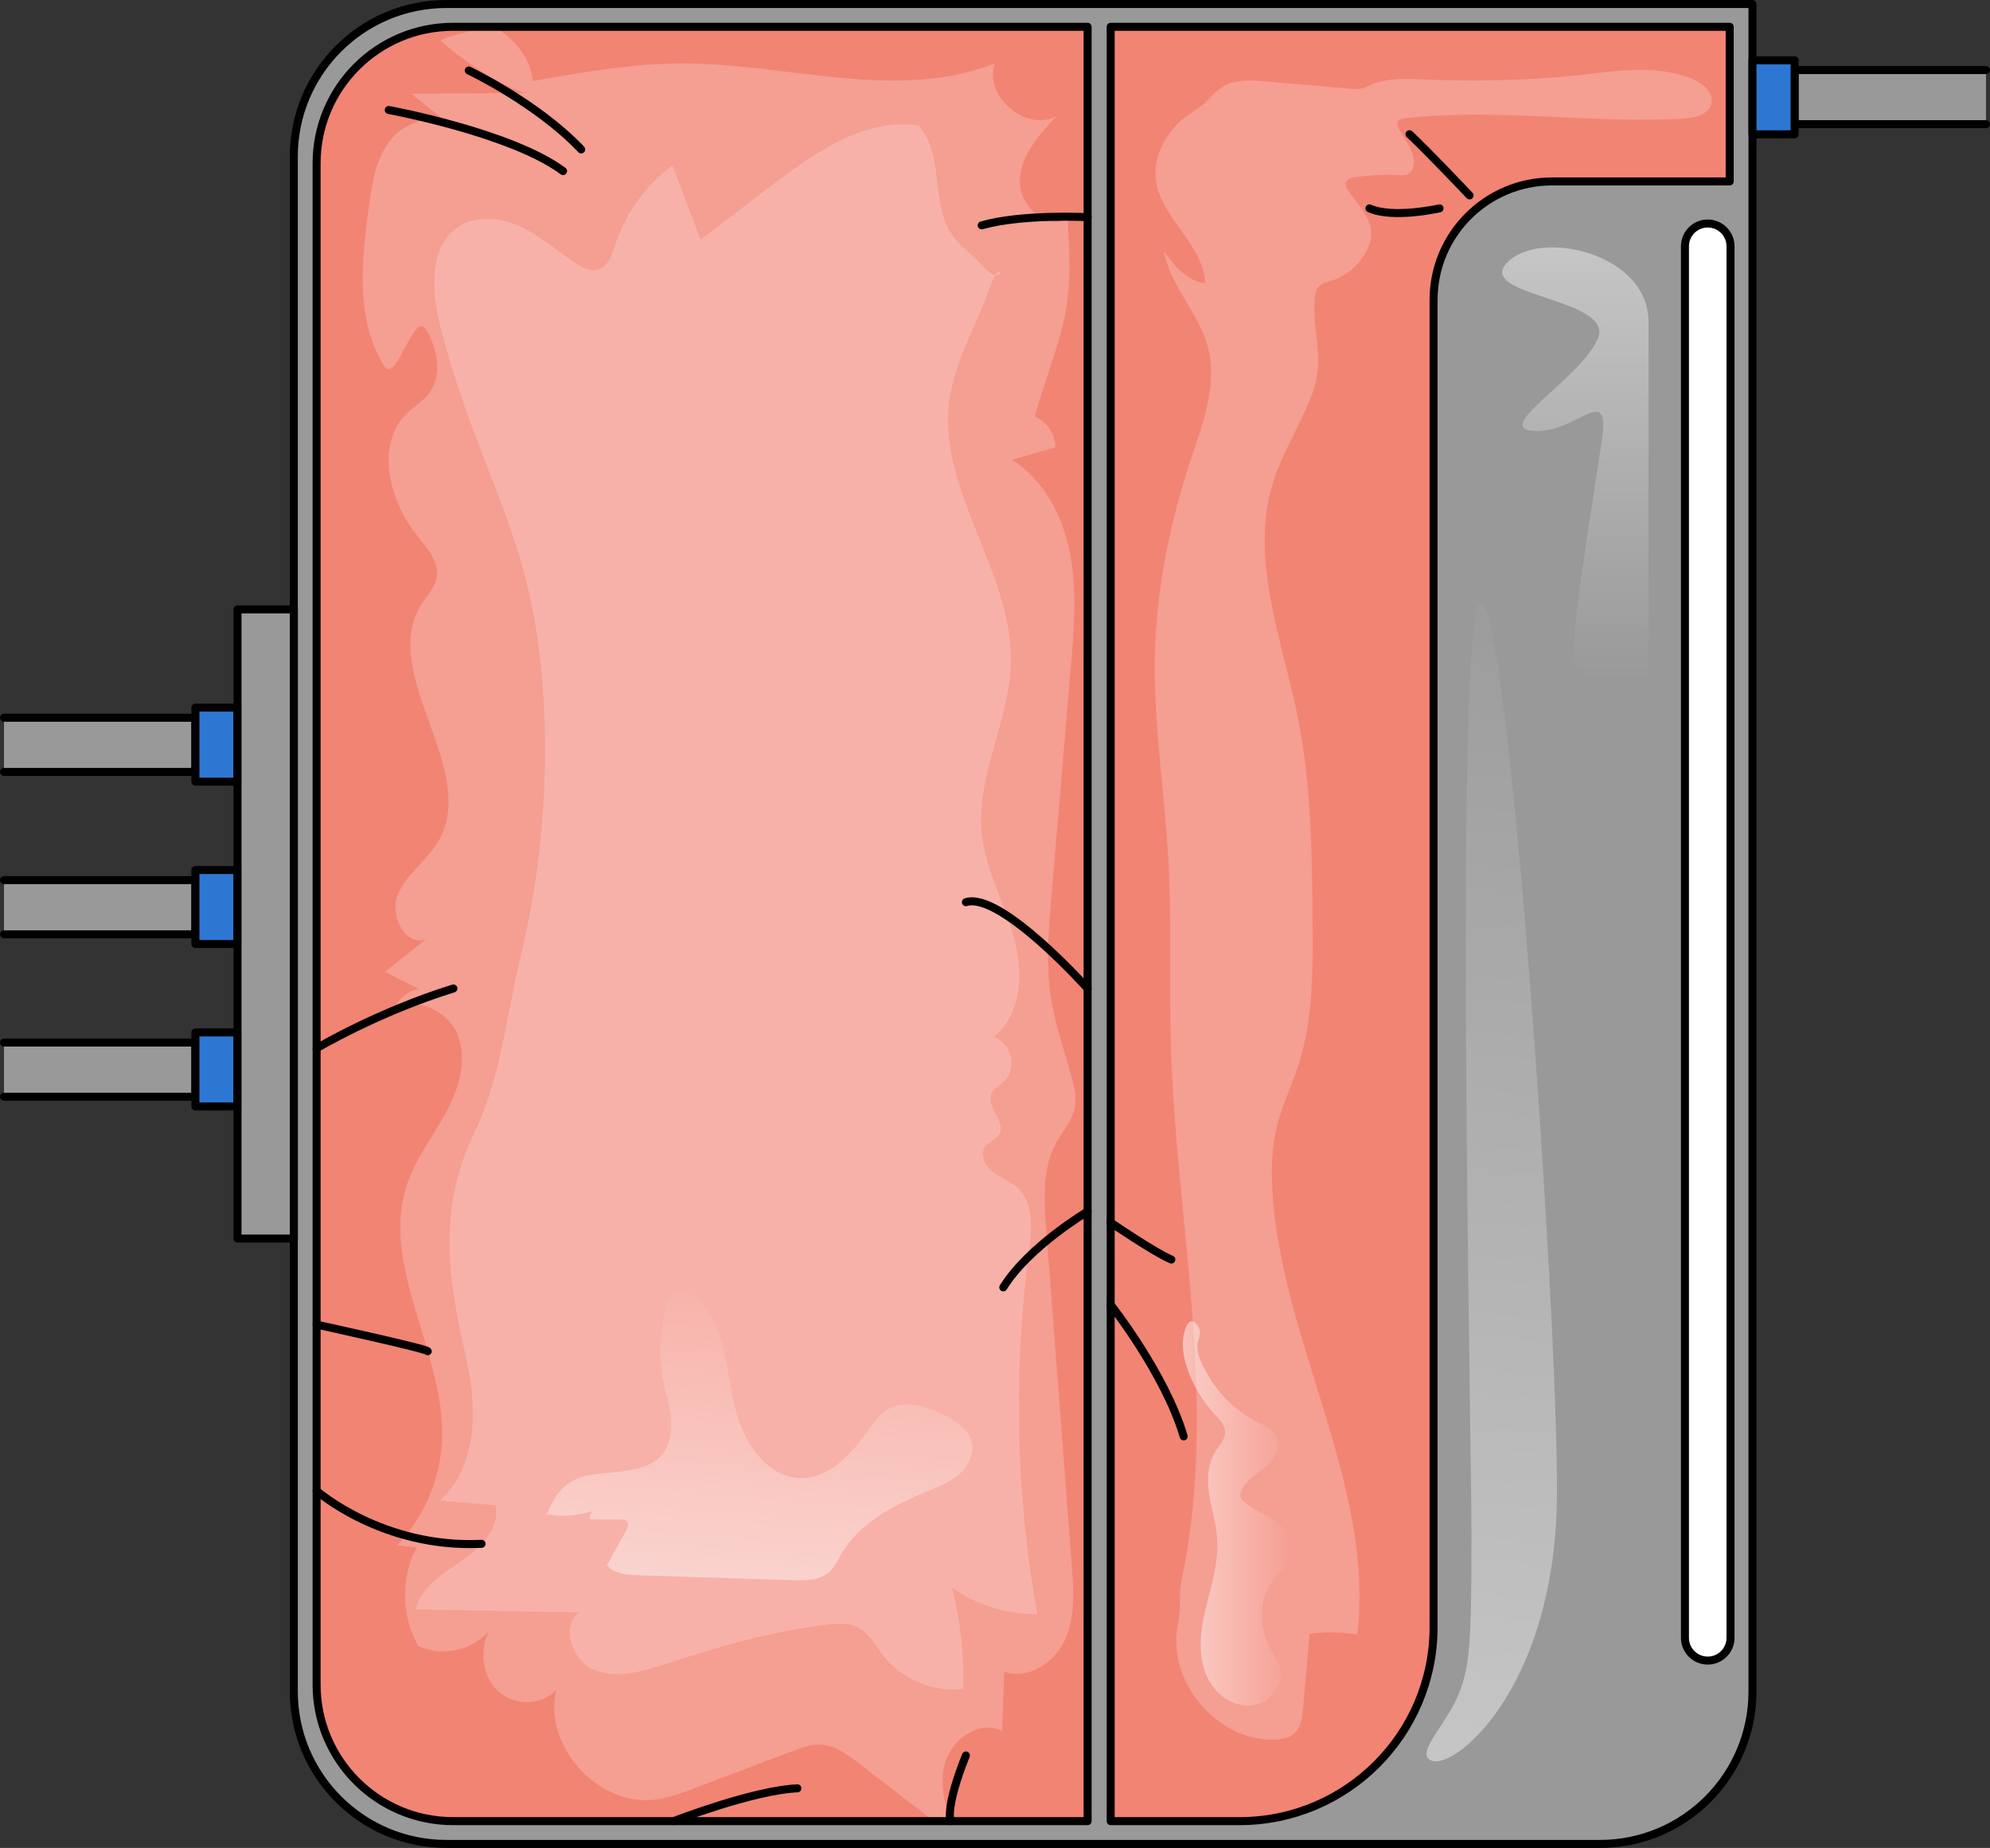 <?xml version="1.0" encoding="utf-8"?>
<!-- Generator: Adobe Illustrator 22.0.0, SVG Export Plug-In . SVG Version: 6.00 Build 0)  -->
<svg version="1.1" id="Layer_1" xmlns="http://www.w3.org/2000/svg" xmlns:xlink="http://www.w3.org/1999/xlink" x="0px" y="0px"
	 width="248.344px" height="230.653px" viewBox="0 0 248.344 230.653" enable-background="new 0 0 248.344 230.653"
	 xml:space="preserve">
<rect x="0" y="0" width="248.344" height="230.653" fill="#333333" stroke="none"/>
<g>
	<rect x="223.959" y="8.742" opacity="0.5" fill="#FFFFFF" width="23.885" height="6.759"/>
	<polyline fill="none" stroke="#000000" stroke-linecap="round" stroke-linejoin="round" stroke-miterlimit="10" points="
		247.844,15.501 223.959,15.501 223.959,8.742 247.844,8.742 	"/>
	<path opacity="0.5" fill="#FFFFFF" d="M199.669,230.153H55.7c-10.512,0-19.034-8.522-19.034-19.034V19.534
		C36.666,9.022,45.188,0.5,55.7,0.5h163.003v210.62C218.703,221.632,210.181,230.153,199.669,230.153z"/>
	<path fill="none" stroke="#000000" stroke-linecap="round" stroke-linejoin="round" stroke-miterlimit="10" d="M199.669,230.153
		H55.7c-10.512,0-19.034-8.522-19.034-19.034V19.534C36.666,9.022,45.188,0.5,55.7,0.5h163.003v210.62
		C218.703,221.632,210.181,230.153,199.669,230.153z"/>
	<path fill="#F28474" d="M39.511,210.276V20.378c0-9.407,7.626-17.033,17.033-17.033h79.184v223.964H56.544
		C47.137,227.309,39.511,219.683,39.511,210.276z"/>
	<path fill="#F59E92" d="M131.134,124.427c-0.623-4.113-0.274-8.305,0.076-12.45c0.81-9.596,1.619-19.193,2.429-28.789
		c0.397-4.701,0.79-9.472-0.101-14.104c-0.891-4.632-3.246-9.19-7.247-11.689c1.806-0.52,3.612-1.04,5.418-1.56
		c-0.006-1.646-1.076-3.239-2.597-3.868c3.547-11.624,4.946-12.521,4.108-24.646c-2.734,1.503-6.102-1.758-5.948-4.875
		c0.153-3.116,2.422-5.666,4.564-7.935c-3.839,1.999-9.082-2.503-7.687-6.6C112.01,12.705,98.415,7.96,85.365,7.918
		c-6.348-0.02-12.639,1.093-18.89,2.202c-0.235-2.811-2.205-5.205-4.642-6.679c-2.411,0.188-4.719,0.729-6.88,1.571
		c2.652,2.522,8.788,6.592,11.005,6.576c-4.873,0.037-9.746,0.073-14.619,0.11c1.737,1.404,3.474,2.807,5.211,4.211
		c-2.288-1.899-6.001-0.76-7.838,1.578c-1.837,2.338-2.296,5.44-2.692,8.387c-0.901,6.714-1.677,14.059,1.921,19.799
		c1.519,2.423,3.722-7.013,5.206-4.569c1.484,2.445,2.105,5.803,0.334,8.049c-0.739,0.937-1.8,1.559-2.657,2.388
		c-4.058,3.928-2.274,10.959,1.266,15.36c1.226,1.525,2.721,3.221,2.395,5.151c-0.215,1.276-1.189,2.264-1.881,3.358
		c-5.48,8.657,7.241,20.635,2.134,29.518c-1.398,2.432-3.959,4.099-5.071,6.674c-1.112,2.575,0.851,6.597,3.482,5.624
		c-1.699,1.354-3.398,2.707-5.097,4.061c1.401,0.722,2.801,1.445,4.202,2.167c-1.438,0.235-2.698,1.336-3.126,2.729
		c2.645-2.038,6.869-0.019,8.032,3.111c1.163,3.131,0.076,6.657-1.518,9.591c-1.594,2.934-3.704,5.619-4.794,8.776
		c-3.572,10.345,4.771,21.162,4.311,32.096c-0.205,4.859-2.241,9.62-5.613,13.124c0.81,0.086,1.621,0.172,2.432,0.259
		c-1.989,3.794-1.898,8.601,0.232,12.318c2.888,1.347,6.613,0.59,8.747-1.777c-1.151,2.429-0.753,5.613,1.224,7.434
		c1.977,1.821,5.471,1.829,7.223-0.21c-1.652,7.08,5.309,14.705,12.51,13.703c1.666-0.232,3.255-0.833,4.828-1.429
		c4.072-1.544,8.143-3.088,12.215-4.632c1.077-0.408,2.188-0.823,3.339-0.791c1.855,0.052,3.461,1.236,4.93,2.37
		c3.104,2.394,6.208,4.789,9.313,7.184h2.08c-0.788-2.317-1.314-4.719-0.743-7.059c0.757-3.106,4.367-5.689,7.181-4.172
		c0.089-2.477,0.177-4.953,0.266-7.429c2.95,1.093,6.296-1.11,7.591-3.976c1.295-2.867,1.082-6.157,0.843-9.294
		c-1.066-14.006-2.133-28.013-3.199-42.019c-0.274-3.605-0.504-7.437,1.208-10.621c0.8-1.489,2.013-2.806,2.354-4.461
		c0.276-1.339-0.06-2.722-0.429-4.039C132.776,130.981,131.64,127.771,131.134,124.427z"/>
	<path fill="none" stroke="#000000" stroke-linecap="round" stroke-linejoin="round" stroke-miterlimit="10" d="M39.511,210.276
		V20.378c0-9.407,7.626-17.033,17.033-17.033h79.184v223.964H56.544C47.137,227.309,39.511,219.683,39.511,210.276z"/>
	<path fill="#F28474" d="M215.859,3.345h-61.182h-16.071v30.678v193.286h16.071c13.38,0,24.227-10.847,24.227-24.227V37.43
		c0-8.166,6.62-14.785,14.785-14.785h22.17V3.345z"/>
	<path fill="none" stroke="#000000" stroke-linecap="round" stroke-linejoin="round" stroke-miterlimit="10" d="M215.859,3.345
		h-61.182h-16.071v30.678v193.286h16.071c13.38,0,24.227-10.847,24.227-24.227V37.43c0-8.166,6.62-14.785,14.785-14.785h22.17V3.345
		z"/>
	<path fill="#FFFFFF" stroke="#000000" stroke-linecap="round" stroke-linejoin="round" stroke-miterlimit="10" d="M213.118,207.27
		c-1.571,0-2.844-1.274-2.844-2.844V30.742c0-1.571,1.274-2.844,2.844-2.844c1.571,0,2.844,1.274,2.844,2.844v173.684
		C215.963,205.996,214.689,207.27,213.118,207.27z"/>
	<path opacity="0.2" fill="#FFFFFF" d="M64.927,119.618c2.694-11.11,3.64-22.641,2.793-34.042
		c-1.406-18.921-7.661-25.707-12.574-44.033c-1.268-4.73-1.89-10.944,2.34-13.411c2.31-1.347,5.292-0.906,7.696,0.264
		c2.405,1.17,4.43,2.978,6.659,4.455c0.843,0.559,1.854,1.091,2.822,0.798c1.243-0.376,1.708-1.845,2.111-3.079
		c1.288-3.939,3.822-7.46,7.147-9.932c1.171,3.087,2.342,6.174,3.512,9.262c2.953-2.252,5.906-4.504,8.86-6.756
		c5.398-4.116,11.608-8.459,18.326-7.488c3.327,3.611,1.422,9.887,4.328,13.845c0.959,1.305,2.355,2.22,3.426,3.436
		c3.334,3.786,2.848-1.761,1.145,2.988c-1.703,4.749-4.427,9.209-5.051,14.215c-1.396,11.209,7.988,21.374,7.686,32.666
		c-0.192,7.195-4.339,14.015-3.632,21.177c0.444,4.499,2.765,8.574,3.992,12.925s1.033,9.725-2.514,12.527
		c2.194,0.637,2.99,3.933,1.33,5.502c-0.563,0.532-1.343,0.902-1.621,1.624c-0.639,1.659,1.89,3.475,0.999,5.014
		c-0.387,0.669-1.27,0.893-1.734,1.511c-0.723,0.965-0.083,2.398,0.862,3.147c0.945,0.749,2.148,1.129,3.054,1.925
		c2.154,1.892,1.881,5.255,1.511,8.099c-1.955,15.003-1.601,30.305,1.046,45.202c-3.777,0.072-7.568-1.104-10.641-3.302
		c1.057,4.125,1.529,8.399,1.398,12.655c-3.731,0.44-7.641-1.188-9.956-4.147c-1.003-1.282-1.797-2.853-3.263-3.56
		c-1.2-0.579-2.606-0.45-3.928-0.291c-7.376,0.888-13.329,2.728-20.397,5.013c-2.801,0.906-5.914,1.726-8.612,0.548
		c-2.698-1.178-4.106-5.305-1.781-7.111c-6.797-0.128-13.594-0.256-20.391-0.384c0.631-2.796,3.394-4.467,5.758-6.087
		c2.364-1.621,4.791-4.104,4.214-6.912c-2.325-0.189-4.651-0.378-6.976-0.568c4.739-4.234,4.717-11.65,3.299-17.844
		c-2.269-9.911-3.614-18.556,1.064-28.175C62.474,134.631,63.155,126.926,64.927,119.618z"/>
	<path fill="#F59E92" d="M162.557,10.558c-1.404-0.121-2.807-0.243-4.211-0.364c-1.385-0.12-2.792-0.238-4.157,0.028
		c-1.648,0.322-2.417,1.158-3.488,2.296c-0.95,1.009-2.249,1.569-3.287,2.513c-2.101,1.912-3.588,4.71-3.145,7.613
		c0.72,4.711,5.957,7.946,6.131,12.708c-3.918-0.425-6.003-6.428-4.818-2.669s4.135,6.797,5.15,10.605
		c1.249,4.685-0.627,9.557-2.154,14.159c-2.632,7.934-4.298,16.224-4.456,24.582c-0.162,8.526,1.237,16.999,1.699,25.514
		c0.413,7.608,0.078,15.237,0.297,22.853c0.636,22.092,5.911,44.408,1.482,66.061c-0.682,3.332-0.064,3.279-0.65,6.629
		c-1.205,6.893,4.892,14.104,11.889,14.062c1.002-0.006,2.084-0.176,2.792-0.885c0.755-0.756,0.889-1.914,0.982-2.978
		c0.271-3.116,0.541-6.232,0.812-9.348c1.975-0.264,3.99-0.238,5.957,0.08c2.183-18.807-9.508-36.556-10.591-55.458
		c-0.148-2.587-0.093-5.207,0.502-7.729c0.647-2.743,1.913-5.296,2.774-7.979c1.821-5.673,1.789-11.75,1.74-17.708
		c-0.071-8.546-0.148-17.152-1.827-25.531c-1.949-9.727-6.037-19.725-3.164-29.22c1.185-3.913,3.479-7.345,4.914-11.154
		c1.684-4.469,0.072-7.255,0.334-11.807c0.034-0.583,0.115-1.206,0.504-1.642c0.444-0.497,1.159-0.616,1.795-0.817
		c2.027-0.642,4.044-2.684,4.623-4.76c0.69-2.474-1.364-4.461-2.664-6.325c-0.262-0.375-0.505-0.87-0.278-1.268
		c0.188-0.33,0.611-0.427,0.987-0.484c1.848-0.28,3.724-0.374,5.591-0.281c0.388,0.019,0.8,0.041,1.139-0.147
		c0.372-0.207,0.576-0.63,0.65-1.049c0.297-1.684-1.103-3.126-1.863-4.658c-0.109-0.22-0.208-0.471-0.136-0.706
		c0.118-0.387,0.603-0.5,1.005-0.544c11.467-1.259,23.061,0.691,34.58,0.063c1.464-0.08,3.284-0.496,3.587-1.93
		c0.284-1.346-1.053-2.469-2.321-3.003c-4.965-2.09-10.492-0.816-15.627-0.361c-5.979,0.529-11.994,0.663-17.991,0.397
		c-2.134-0.095-4.352-0.226-6.328,0.586c-0.496,0.204-0.975,0.467-1.503,0.565c-0.44,0.081-0.893,0.043-1.339,0.005
		C166.502,10.899,164.53,10.729,162.557,10.558z"/>
	
		<rect x="218.703" y="7.527" fill="#2D77D3" stroke="#000000" stroke-linecap="round" stroke-linejoin="round" stroke-miterlimit="10" width="5.256" height="9.24"/>
	<path fill="none" stroke="#000000" stroke-linecap="round" stroke-linejoin="round" stroke-miterlimit="10" d="M183.394,24.391
		c0,0-5.143-5.436-7.493-7.64"/>
	<path fill="none" stroke="#000000" stroke-linecap="round" stroke-linejoin="round" stroke-miterlimit="10" d="M179.648,26.007
		c0,0-5.804,1.322-8.742,0"/>
	<path fill="none" stroke="#000000" stroke-linecap="round" stroke-linejoin="round" stroke-miterlimit="10" d="M138.606,162.858
		c0,0,6.801,8.6,9.111,16.429"/>
	<path fill="none" stroke="#000000" stroke-linecap="round" stroke-linejoin="round" stroke-miterlimit="10" d="M138.606,152.59
		c0,0,5.455,3.74,7.571,4.621"/>
	<path fill="none" stroke="#000000" stroke-linecap="round" stroke-linejoin="round" stroke-miterlimit="10" d="M135.728,151.217
		c0,0-7.328,4.335-10.522,9.469"/>
	<path fill="none" stroke="#000000" stroke-linecap="round" stroke-linejoin="round" stroke-miterlimit="10" d="M135.728,123.38
		c0,0-10.853-12.141-15.188-10.772"/>
	<path fill="none" stroke="#000000" stroke-linecap="round" stroke-linejoin="round" stroke-miterlimit="10" d="M48.518,13.729
		c0,0,15.249,2.803,21.752,7.624"/>
	<path fill="none" stroke="#000000" stroke-linecap="round" stroke-linejoin="round" stroke-miterlimit="10" d="M58.501,8.796
		c0,0,8.564,4.077,14.032,9.855"/>
	<path fill="none" stroke="#000000" stroke-linecap="round" stroke-linejoin="round" stroke-miterlimit="10" d="M135.728,27.108
		c0,0-8.144-0.431-13.22,1.021"/>
	<path fill="none" stroke="#000000" stroke-linecap="round" stroke-linejoin="round" stroke-miterlimit="10" d="M39.511,186.074
		c0,0,8.183,7.214,20.587,6.622"/>
	<path fill="none" stroke="#000000" stroke-linecap="round" stroke-linejoin="round" stroke-miterlimit="10" d="M39.511,165.333
		c0,0,13.78,3.01,13.875,3.325"/>
	<path fill="none" stroke="#000000" stroke-linecap="round" stroke-linejoin="round" stroke-miterlimit="10" d="M39.511,130.844
		c0,0,7.666-4.558,17.072-7.464"/>
	<path fill="none" stroke="#000000" stroke-linecap="round" stroke-linejoin="round" stroke-miterlimit="10" d="M84.077,227.309
		c0,0,9.888-3.853,15.435-4.094"/>
	<path fill="none" stroke="#000000" stroke-linecap="round" stroke-linejoin="round" stroke-miterlimit="10" d="M118.618,227.309
		c0,0-0.686-1.682,1.922-8.194"/>
	<linearGradient id="SVGID_1_" gradientUnits="userSpaceOnUse" x1="89.542" y1="246.866" x2="96.94" y2="159.57">
		<stop  offset="0" style="stop-color:#FFFFFF"/>
		<stop  offset="1" style="stop-color:#FFFFFF;stop-opacity:0"/>
	</linearGradient>
	<path fill="url(#SVGID_1_)" d="M68.221,189.018c2.039,0.347,4.166,0.16,6.113-0.537c-0.494,0.115-0.839,0.668-0.724,1.162
		c1.281,0.007,2.562,0.014,3.843,0.02c0.279,0.001,0.592,0.017,0.78,0.224c0.282,0.309,0.092,0.799-0.109,1.166
		c-0.791,1.445-1.583,2.89-2.374,4.335c0.909,1.06,2.476,1.183,3.872,1.228c6.433,0.207,12.867,0.413,19.3,0.62
		c1.61,0.052,3.398,0.041,4.588-1.044c0.651-0.594,1.018-1.426,1.459-2.189c2.279-3.944,6.627-6.161,10.837-7.901
		c1.416-0.585,2.88-1.163,4.009-2.198c1.13-1.036,1.865-2.659,1.405-4.121c-0.425-1.351-1.715-2.217-2.952-2.906
		c-2.282-1.271-5.15-2.304-7.411-0.996c-1.075,0.622-1.813,1.678-2.535,2.689c-2.044,2.861-4.728,5.877-8.244,5.914
		c-4.393,0.047-7.352-4.576-8.368-8.85c-1.016-4.274-1.097-8.986-3.686-12.536c-0.985-1.351-3.039-2.461-4.204-1.261
		c-0.36,0.37-0.527,0.882-0.665,1.38c-0.994,3.598-0.973,7.471,0.061,11.06c1.028,3.564,1,7.774-3.294,8.915
		C74.437,184.65,70.863,182.577,68.221,189.018z"/>
	<linearGradient id="SVGID_2_" gradientUnits="userSpaceOnUse" x1="147.611" y1="188.902" x2="161.269" y2="188.902">
		<stop  offset="0" style="stop-color:#FFFFFF"/>
		<stop  offset="1" style="stop-color:#FFFFFF;stop-opacity:0"/>
	</linearGradient>
	<path opacity="0.5" fill="url(#SVGID_2_)" d="M156.641,177.339c-2.426-1.276-4.453-3.268-5.84-5.626
		c-0.642-1.091-1.402-2.417-1.368-3.713c0.023-0.89,0.641-1.517,0.114-2.387c-1.102-1.819-1.761,0.335-1.891,1.416
		c-0.147,1.216,0.085,2.456,0.452,3.613c0.706,2.222,2.062,4.374,3.609,6.038c0.532,0.572,1.124,1.191,1.174,1.971
		c0.062,0.975-0.733,1.757-1.25,2.586c-0.984,1.576-1.013,3.571-0.723,5.407c0.29,1.836,0.865,3.629,0.985,5.483
		c0.132,2.057-0.302,4.107-0.803,6.106s-1.073,3.997-1.224,6.053s0.153,4.213,1.283,5.937s3.196,2.92,5.236,2.625
		s3.784-2.341,3.398-4.366c-0.186-0.973-0.787-1.804-1.254-2.678c-1.351-2.528-1.533-5.813,0.093-8.173
		c0.944-1.371,2.481-2.496,2.628-4.154c0.131-1.479-0.945-2.809-2.165-3.654c-1.22-0.845-2.64-1.392-3.785-2.337
		c-0.202-0.167-0.403-0.358-0.479-0.608c-0.076-0.249-0.015-0.52,0.077-0.763c0.487-1.278,1.76-2.039,2.833-2.887
		c1.072-0.848,2.086-2.141,1.723-3.459C159.122,178.536,157.774,177.936,156.641,177.339z"/>
	<g>
		<g>
			<g>
				
					<rect x="0.5" y="89.587" transform="matrix(-1 -8.971192e-11 8.971192e-11 -1 24.885 185.932)" opacity="0.5" fill="#FFFFFF" width="23.885" height="6.759"/>
				<polyline fill="none" stroke="#000000" stroke-linecap="round" stroke-linejoin="round" stroke-miterlimit="10" points="
					0.5,89.587 24.385,89.587 24.385,96.346 0.5,96.346 				"/>
				
					<rect x="24.385" y="88.321" transform="matrix(-1 -9.032831e-11 9.032831e-11 -1 54.026 185.881)" fill="#2D77D3" stroke="#000000" stroke-linecap="round" stroke-linejoin="round" stroke-miterlimit="10" width="5.256" height="9.24"/>
			</g>
			<g>
				
					<rect x="0.5" y="109.859" transform="matrix(-1 -8.994018e-11 8.994018e-11 -1 24.885 226.476)" opacity="0.5" fill="#FFFFFF" width="23.885" height="6.759"/>
				<polyline fill="none" stroke="#000000" stroke-linecap="round" stroke-linejoin="round" stroke-miterlimit="10" points="
					0.5,109.859 24.385,109.859 24.385,116.618 0.5,116.618 				"/>
				
					<rect x="24.385" y="108.593" transform="matrix(-1 -8.998237e-11 8.998237e-11 -1 54.026 226.425)" fill="#2D77D3" stroke="#000000" stroke-linecap="round" stroke-linejoin="round" stroke-miterlimit="10" width="5.256" height="9.24"/>
			</g>
			<g>
				
					<rect x="0.5" y="130.131" transform="matrix(-1 -8.963554e-11 8.963554e-11 -1 24.885 267.02)" opacity="0.5" fill="#FFFFFF" width="23.885" height="6.759"/>
				<polyline fill="none" stroke="#000000" stroke-linecap="round" stroke-linejoin="round" stroke-miterlimit="10" points="
					0.5,130.131 24.385,130.131 24.385,136.89 0.5,136.89 				"/>
				
					<rect x="24.385" y="128.865" transform="matrix(-1 -9.032831e-11 9.032831e-11 -1 54.026 266.969)" fill="#2D77D3" stroke="#000000" stroke-linecap="round" stroke-linejoin="round" stroke-miterlimit="10" width="5.256" height="9.24"/>
			</g>
		</g>
		<rect x="29.641" y="76.064" opacity="0.5" fill="#FFFFFF" width="7.025" height="78.525"/>
		
			<rect x="29.641" y="76.065" fill="none" stroke="#000000" stroke-linecap="round" stroke-linejoin="round" stroke-miterlimit="10" width="7.025" height="78.525"/>
	</g>
	<linearGradient id="SVGID_3_" gradientUnits="userSpaceOnUse" x1="164.931" y1="418.891" x2="194.931" y2="64.889">
		<stop  offset="0" style="stop-color:#FFFFFF"/>
		<stop  offset="1" style="stop-color:#FFFFFF;stop-opacity:0"/>
	</linearGradient>
	<path fill="url(#SVGID_3_)" d="M178.865,219.811c3.107,0.736,15.442-9.67,15.442-33.737s-6.042-110.473-9.466-110.875
		c-3.424-0.403-1.208,103.122-1.208,116.617c0,13.495-0.201,16.516-1.813,20.141C180.208,215.582,176.313,219.207,178.865,219.811z"
		/>
	<linearGradient id="SVGID_4_" gradientUnits="userSpaceOnUse" x1="196.602" y1="-39.064" x2="196.602" y2="85.024">
		<stop  offset="0" style="stop-color:#FFFFFF"/>
		<stop  offset="1" style="stop-color:#FFFFFF;stop-opacity:0"/>
	</linearGradient>
	<path fill="url(#SVGID_4_)" d="M205.734,100.226c0,0,0-51.378,0-60.029s-13.595-11.653-17.656-7.415
		c-4.061,4.237,13.595,4.414,11.3,9.534c-2.295,5.12-13.242,11.123-7.945,11.476c5.297,0.353,9.534-6.258,8.475,1.108
		c-1.059,7.367-4.317,26.258-3.306,27.847C197.613,84.336,204.145,115.233,205.734,100.226z"/>
</g>
</svg>
